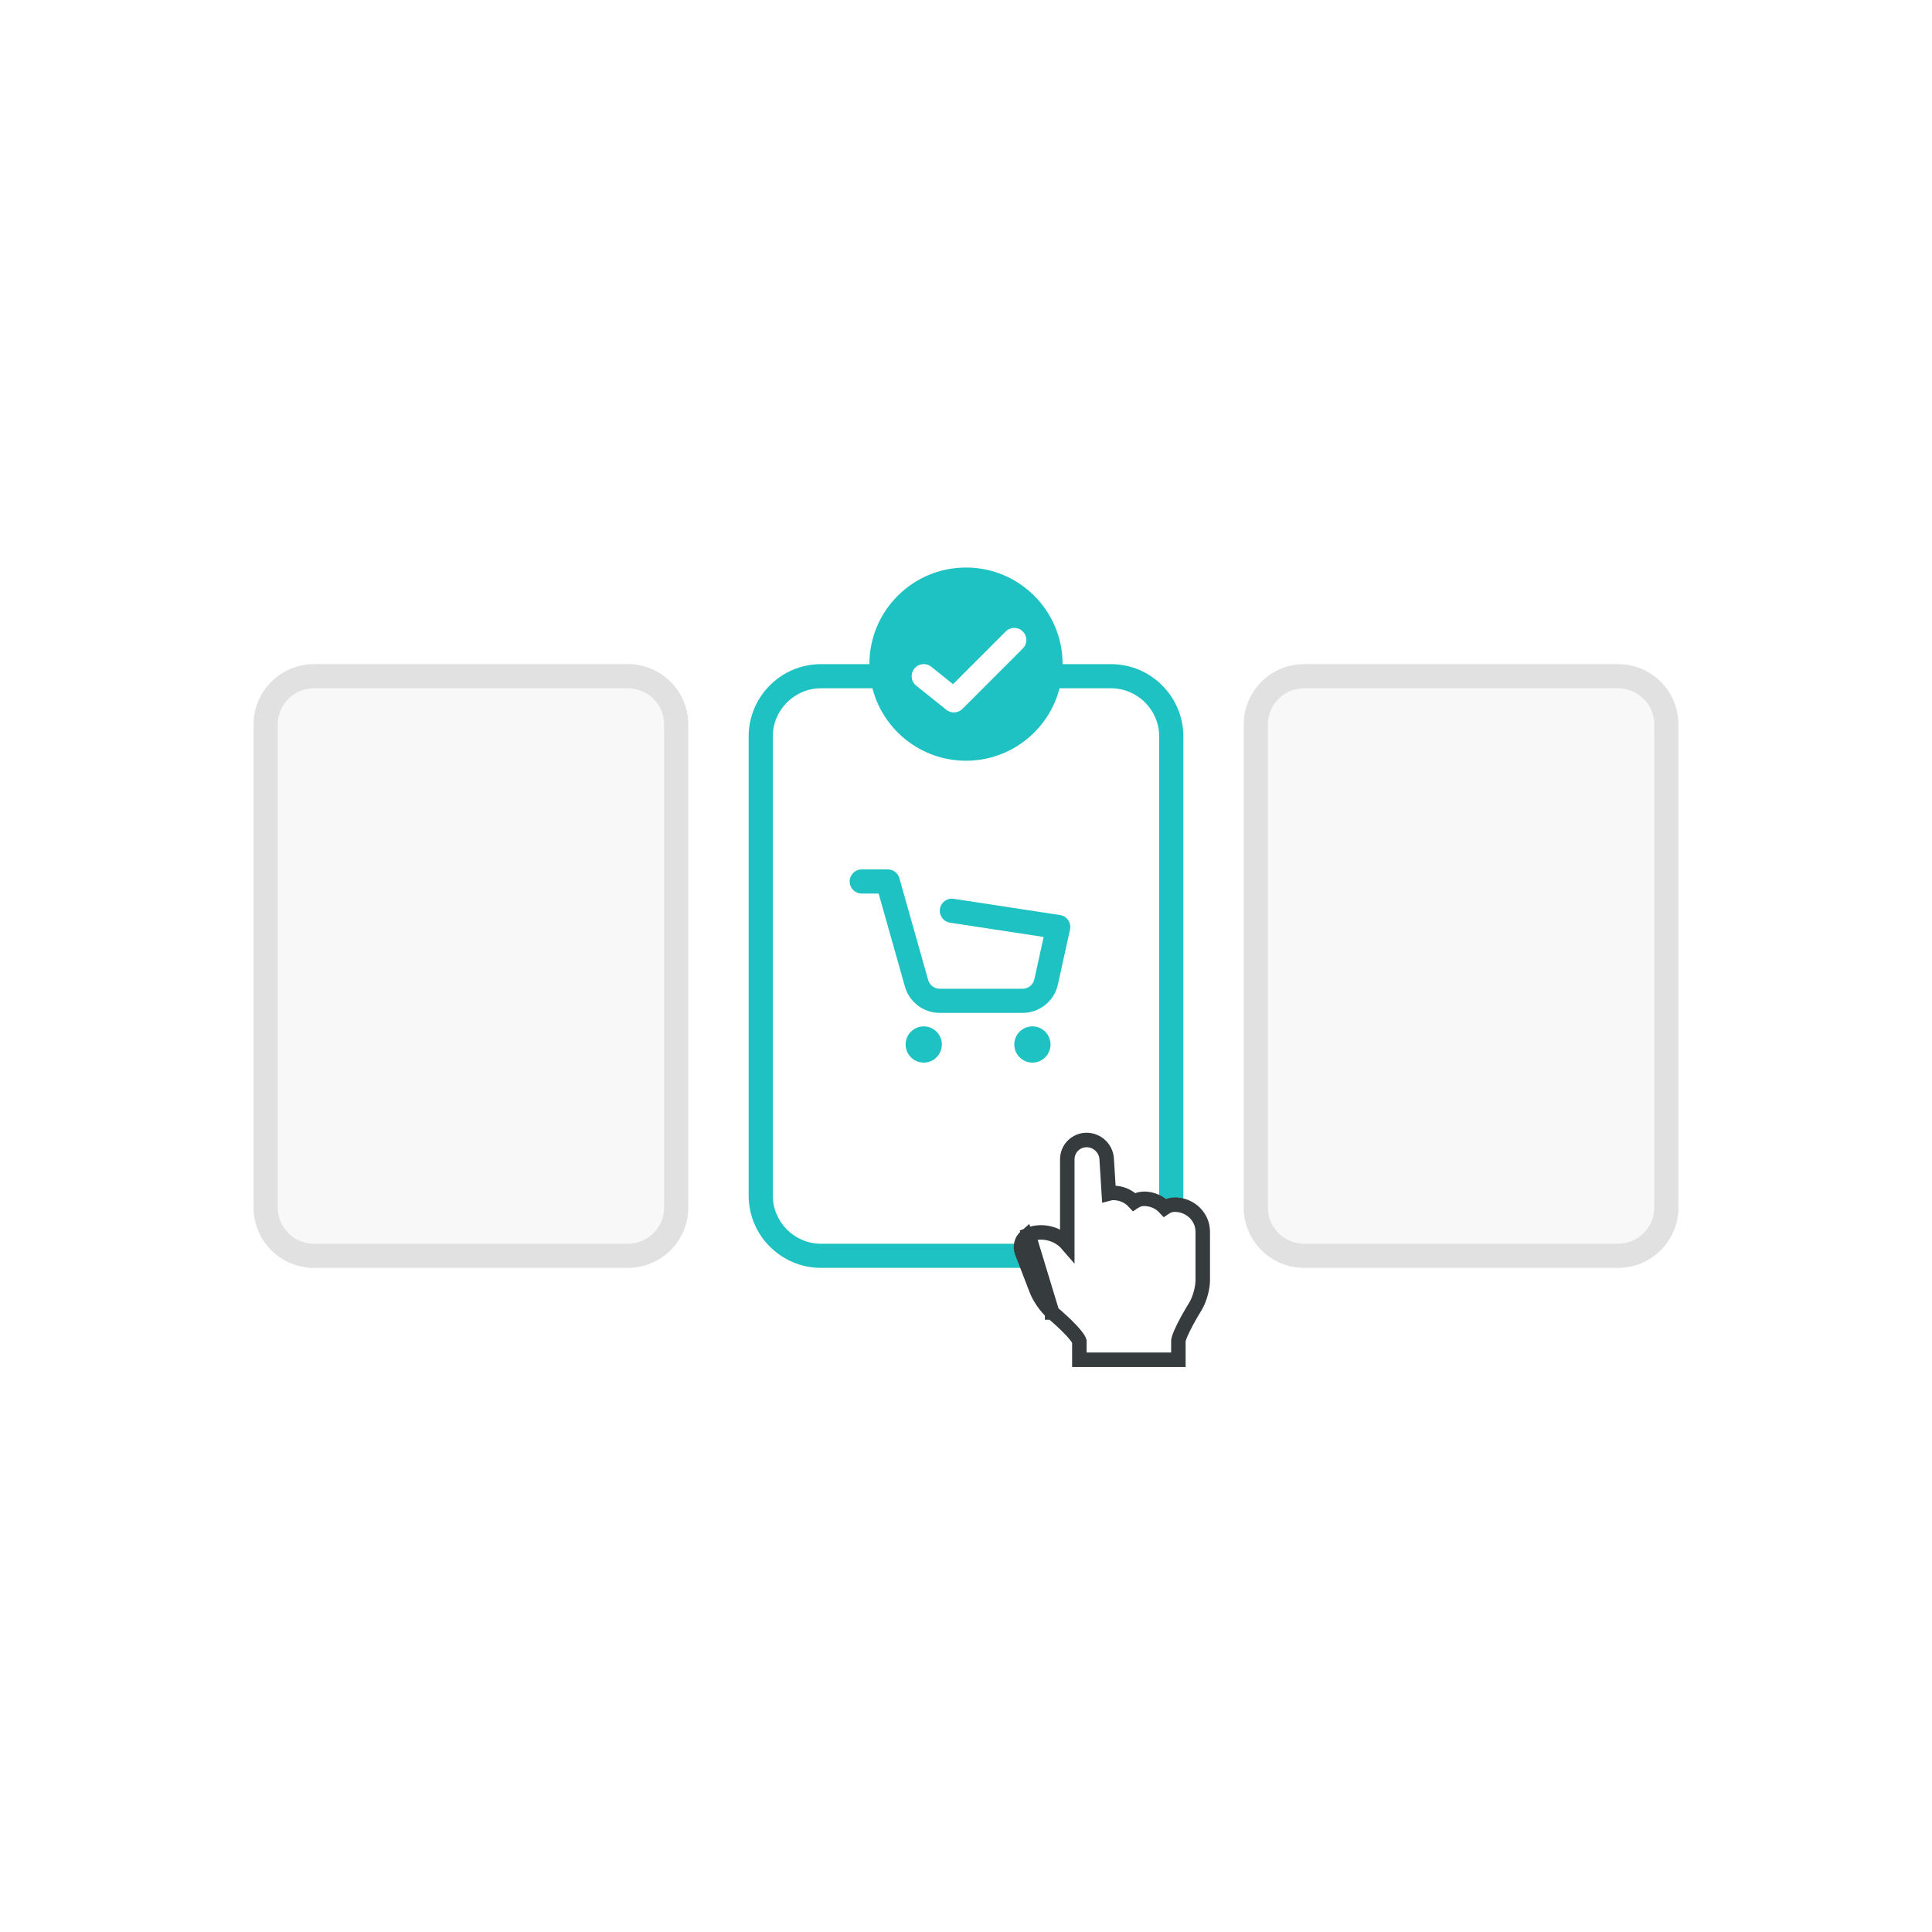 <?xml version="1.0" encoding="UTF-8"?> <svg xmlns="http://www.w3.org/2000/svg" xmlns:xlink="http://www.w3.org/1999/xlink" width="500" zoomAndPan="magnify" viewBox="0 0 375 375" height="500" preserveAspectRatio="xMidYMid meet" version="1.0"><rect x="-37.5" width="450" fill="#ffffff" y="-37.5" height="450" fill-opacity="1"></rect><rect x="-37.5" width="450" fill="#ffffff" y="-37.5" height="450" fill-opacity="1"></rect><path fill="#ffffff" d="M 159.375 131.25 L 215.625 131.25 C 216.395 131.25 217.156 131.324 217.91 131.477 C 218.664 131.625 219.398 131.848 220.109 132.141 C 220.82 132.438 221.496 132.797 222.137 133.227 C 222.773 133.652 223.367 134.137 223.91 134.684 C 224.457 135.227 224.941 135.816 225.367 136.457 C 225.797 137.098 226.156 137.773 226.453 138.484 C 226.746 139.195 226.969 139.93 227.117 140.684 C 227.27 141.438 227.344 142.199 227.344 142.969 L 227.344 232.031 C 227.344 232.801 227.27 233.562 227.117 234.316 C 226.969 235.07 226.746 235.805 226.453 236.516 C 226.156 237.227 225.797 237.902 225.367 238.543 C 224.941 239.18 224.457 239.773 223.91 240.316 C 223.367 240.863 222.773 241.348 222.137 241.773 C 221.496 242.203 220.82 242.562 220.109 242.859 C 219.398 243.152 218.664 243.375 217.91 243.523 C 217.156 243.676 216.395 243.75 215.625 243.75 L 159.375 243.75 C 158.605 243.75 157.844 243.676 157.09 243.523 C 156.336 243.375 155.602 243.152 154.891 242.859 C 154.18 242.562 153.504 242.203 152.863 241.773 C 152.223 241.348 151.633 240.863 151.09 240.316 C 150.543 239.773 150.059 239.18 149.633 238.543 C 149.203 237.902 148.844 237.227 148.547 236.516 C 148.254 235.805 148.031 235.07 147.883 234.316 C 147.73 233.562 147.656 232.801 147.656 232.031 L 147.656 142.969 C 147.656 142.199 147.73 141.438 147.883 140.684 C 148.031 139.93 148.254 139.195 148.547 138.484 C 148.844 137.773 149.203 137.098 149.633 136.457 C 150.059 135.816 150.543 135.227 151.09 134.684 C 151.633 134.137 152.223 133.652 152.863 133.227 C 153.504 132.797 154.18 132.438 154.891 132.141 C 155.602 131.848 156.336 131.625 157.09 131.477 C 157.844 131.324 158.605 131.25 159.375 131.25 Z M 159.375 131.25 " fill-opacity="1" fill-rule="nonzero"></path><path fill="#1fc2c2" d="M 167.266 168.75 C 165.973 168.75 164.922 169.801 164.922 171.094 C 164.922 172.387 165.973 173.438 167.266 173.438 L 170.543 173.438 L 175.641 191.484 C 176.496 194.512 179.262 196.605 182.406 196.605 L 198.477 196.605 C 201.777 196.605 204.633 194.309 205.34 191.086 L 207.688 180.434 C 207.824 179.801 207.695 179.137 207.332 178.602 C 206.965 178.066 206.395 177.707 205.75 177.609 L 185.109 174.457 C 183.828 174.262 182.633 175.141 182.438 176.418 C 182.242 177.699 183.121 178.895 184.402 179.09 L 202.57 181.867 L 200.766 190.078 C 200.527 191.152 199.574 191.918 198.477 191.918 L 182.406 191.918 C 181.359 191.918 180.438 191.219 180.152 190.211 L 174.57 170.457 C 174.285 169.445 173.363 168.75 172.316 168.75 Z M 167.266 168.75 " fill-opacity="1" fill-rule="nonzero"></path><path fill="#1fc2c2" d="M 182.812 202.734 C 182.812 204.676 181.238 206.25 179.297 206.25 C 177.355 206.25 175.781 204.676 175.781 202.734 C 175.781 200.793 177.355 199.219 179.297 199.219 C 181.238 199.219 182.812 200.793 182.812 202.734 Z M 182.812 202.734 " fill-opacity="1" fill-rule="nonzero"></path><path fill="#1fc2c2" d="M 203.906 202.734 C 203.906 204.676 202.332 206.25 200.391 206.25 C 198.449 206.25 196.875 204.676 196.875 202.734 C 196.875 200.793 198.449 199.219 200.391 199.219 C 202.332 199.219 203.906 200.793 203.906 202.734 Z M 203.906 202.734 " fill-opacity="1" fill-rule="nonzero"></path><path fill="#1fc2c2" d="M 168.75 128.906 C 168.75 118.551 177.145 110.156 187.5 110.156 C 197.855 110.156 206.25 118.551 206.25 128.906 L 215.625 128.906 C 223.391 128.906 229.688 135.203 229.688 142.969 L 229.688 232.031 C 229.688 239.797 223.391 246.094 215.625 246.094 L 159.375 246.094 C 151.609 246.094 145.312 239.797 145.312 232.031 L 145.312 142.969 C 145.312 135.203 151.609 128.906 159.375 128.906 Z M 169.34 133.594 L 159.375 133.594 C 154.199 133.594 150 137.793 150 142.969 L 150 232.031 C 150 237.207 154.199 241.406 159.375 241.406 L 215.625 241.406 C 220.801 241.406 225 237.207 225 232.031 L 225 142.969 C 225 137.793 220.801 133.594 215.625 133.594 L 205.66 133.594 C 203.578 141.68 196.238 147.656 187.5 147.656 C 178.762 147.656 171.422 141.68 169.34 133.594 Z M 198.531 122.562 C 199.449 123.477 199.449 124.961 198.531 125.875 L 186.812 137.594 C 185.969 138.438 184.625 138.516 183.691 137.77 L 177.832 133.082 C 176.82 132.273 176.656 130.797 177.465 129.785 C 178.273 128.773 179.75 128.609 180.762 129.418 L 184.98 132.797 L 195.219 122.562 C 196.133 121.645 197.617 121.645 198.531 122.562 Z M 198.531 122.562 " fill-opacity="1" fill-rule="evenodd"></path><path stroke-linecap="butt" transform="matrix(2.344, 0, 0, 2.344, 37.5, 37.5)" fill-opacity="1" fill="#ffffff" fill-rule="nonzero" stroke-linejoin="miter" d="M 68.952 86.383 C 68.585 86.698 68.443 87.228 68.622 87.688 L 69.848 90.863 C 70.078 91.457 70.632 92.25 71.118 92.673 L 71.123 92.678 L 71.128 92.682 Z M 68.952 86.383 L 68.938 86.357 M 68.952 86.383 L 68.938 86.357 M 68.938 86.357 L 69.168 86.238 Z M 72.38 87.032 C 71.603 86.133 70.282 85.808 69.173 86.25 L 71.128 92.682 L 71.128 92.683 L 71.13 92.683 L 71.135 92.687 L 71.153 92.703 C 71.17 92.718 71.197 92.738 71.228 92.767 C 71.293 92.822 71.388 92.903 71.5 93.002 C 71.727 93.202 72.027 93.473 72.325 93.765 C 72.627 94.062 72.912 94.367 73.12 94.635 C 73.223 94.77 73.297 94.882 73.342 94.967 C 73.367 95.015 73.377 95.042 73.38 95.052 L 73.38 96.6 L 81.58 96.6 L 81.58 95.03 C 81.58 95.03 81.58 95.027 81.582 95.017 C 81.582 95.007 81.583 94.993 81.587 94.977 C 81.593 94.943 81.603 94.898 81.62 94.843 C 81.653 94.733 81.703 94.598 81.768 94.443 C 81.9 94.135 82.078 93.78 82.262 93.438 C 82.447 93.098 82.63 92.78 82.768 92.547 C 82.838 92.43 82.897 92.335 82.937 92.268 L 82.982 92.193 L 82.993 92.175 L 82.997 92.17 L 82.998 92.168 L 83.002 92.163 L 83.005 92.157 C 83.18 91.862 83.325 91.485 83.427 91.118 C 83.527 90.753 83.598 90.353 83.598 90.007 L 83.598 85.96 C 83.573 84.72 82.528 83.755 81.283 83.755 C 80.98 83.755 80.692 83.848 80.453 84.01 C 80.028 83.552 79.41 83.27 78.738 83.27 C 78.435 83.27 78.147 83.363 77.908 83.525 C 77.483 83.067 76.867 82.783 76.195 82.783 C 76.065 82.783 75.94 82.8 75.82 82.832 L 75.642 79.963 C 75.587 79.082 74.847 78.4 73.98 78.4 C 73.092 78.4 72.38 79.118 72.38 80 Z M 72.38 87.032 " stroke="#363b3e" stroke-width="1.2" stroke-opacity="1" stroke-miterlimit="4"></path><path fill="#101010" d="M 60.938 128.906 C 54.465 128.906 49.219 134.152 49.219 140.625 L 49.219 234.375 C 49.219 240.848 54.465 246.094 60.938 246.094 L 121.875 246.094 C 128.348 246.094 133.594 240.848 133.594 234.375 L 133.594 140.625 C 133.594 134.152 128.348 128.906 121.875 128.906 Z M 60.938 128.906 " fill-opacity="0.03" fill-rule="nonzero"></path><path fill="#101010" d="M 253.125 128.906 C 246.652 128.906 241.406 134.152 241.406 140.625 L 241.406 234.375 C 241.406 240.848 246.652 246.094 253.125 246.094 L 314.062 246.094 C 320.535 246.094 325.781 240.848 325.781 234.375 L 325.781 140.625 C 325.781 134.152 320.535 128.906 314.062 128.906 Z M 253.125 128.906 " fill-opacity="0.03" fill-rule="nonzero"></path><path fill="#101010" d="M 49.219 140.625 C 49.219 134.152 54.465 128.906 60.938 128.906 L 121.875 128.906 C 128.348 128.906 133.594 134.152 133.594 140.625 L 133.594 234.375 C 133.594 240.848 128.348 246.094 121.875 246.094 L 60.938 246.094 C 54.465 246.094 49.219 240.848 49.219 234.375 Z M 60.938 133.594 L 121.875 133.594 C 125.758 133.594 128.906 136.742 128.906 140.625 L 128.906 234.375 C 128.906 238.258 125.758 241.406 121.875 241.406 L 60.938 241.406 C 57.055 241.406 53.906 238.258 53.906 234.375 L 53.906 140.625 C 53.906 136.742 57.055 133.594 60.938 133.594 Z M 60.938 133.594 " fill-opacity="0.1" fill-rule="evenodd"></path><path fill="#101010" d="M 241.406 140.625 C 241.406 134.152 246.652 128.906 253.125 128.906 L 314.062 128.906 C 320.535 128.906 325.781 134.152 325.781 140.625 L 325.781 234.375 C 325.781 240.848 320.535 246.094 314.062 246.094 L 253.125 246.094 C 246.652 246.094 241.406 240.848 241.406 234.375 Z M 253.125 133.594 L 314.062 133.594 C 317.945 133.594 321.094 136.742 321.094 140.625 L 321.094 234.375 C 321.094 238.258 317.945 241.406 314.062 241.406 L 253.125 241.406 C 249.242 241.406 246.094 238.258 246.094 234.375 L 246.094 140.625 C 246.094 136.742 249.242 133.594 253.125 133.594 Z M 253.125 133.594 " fill-opacity="0.1" fill-rule="evenodd"></path></svg> 